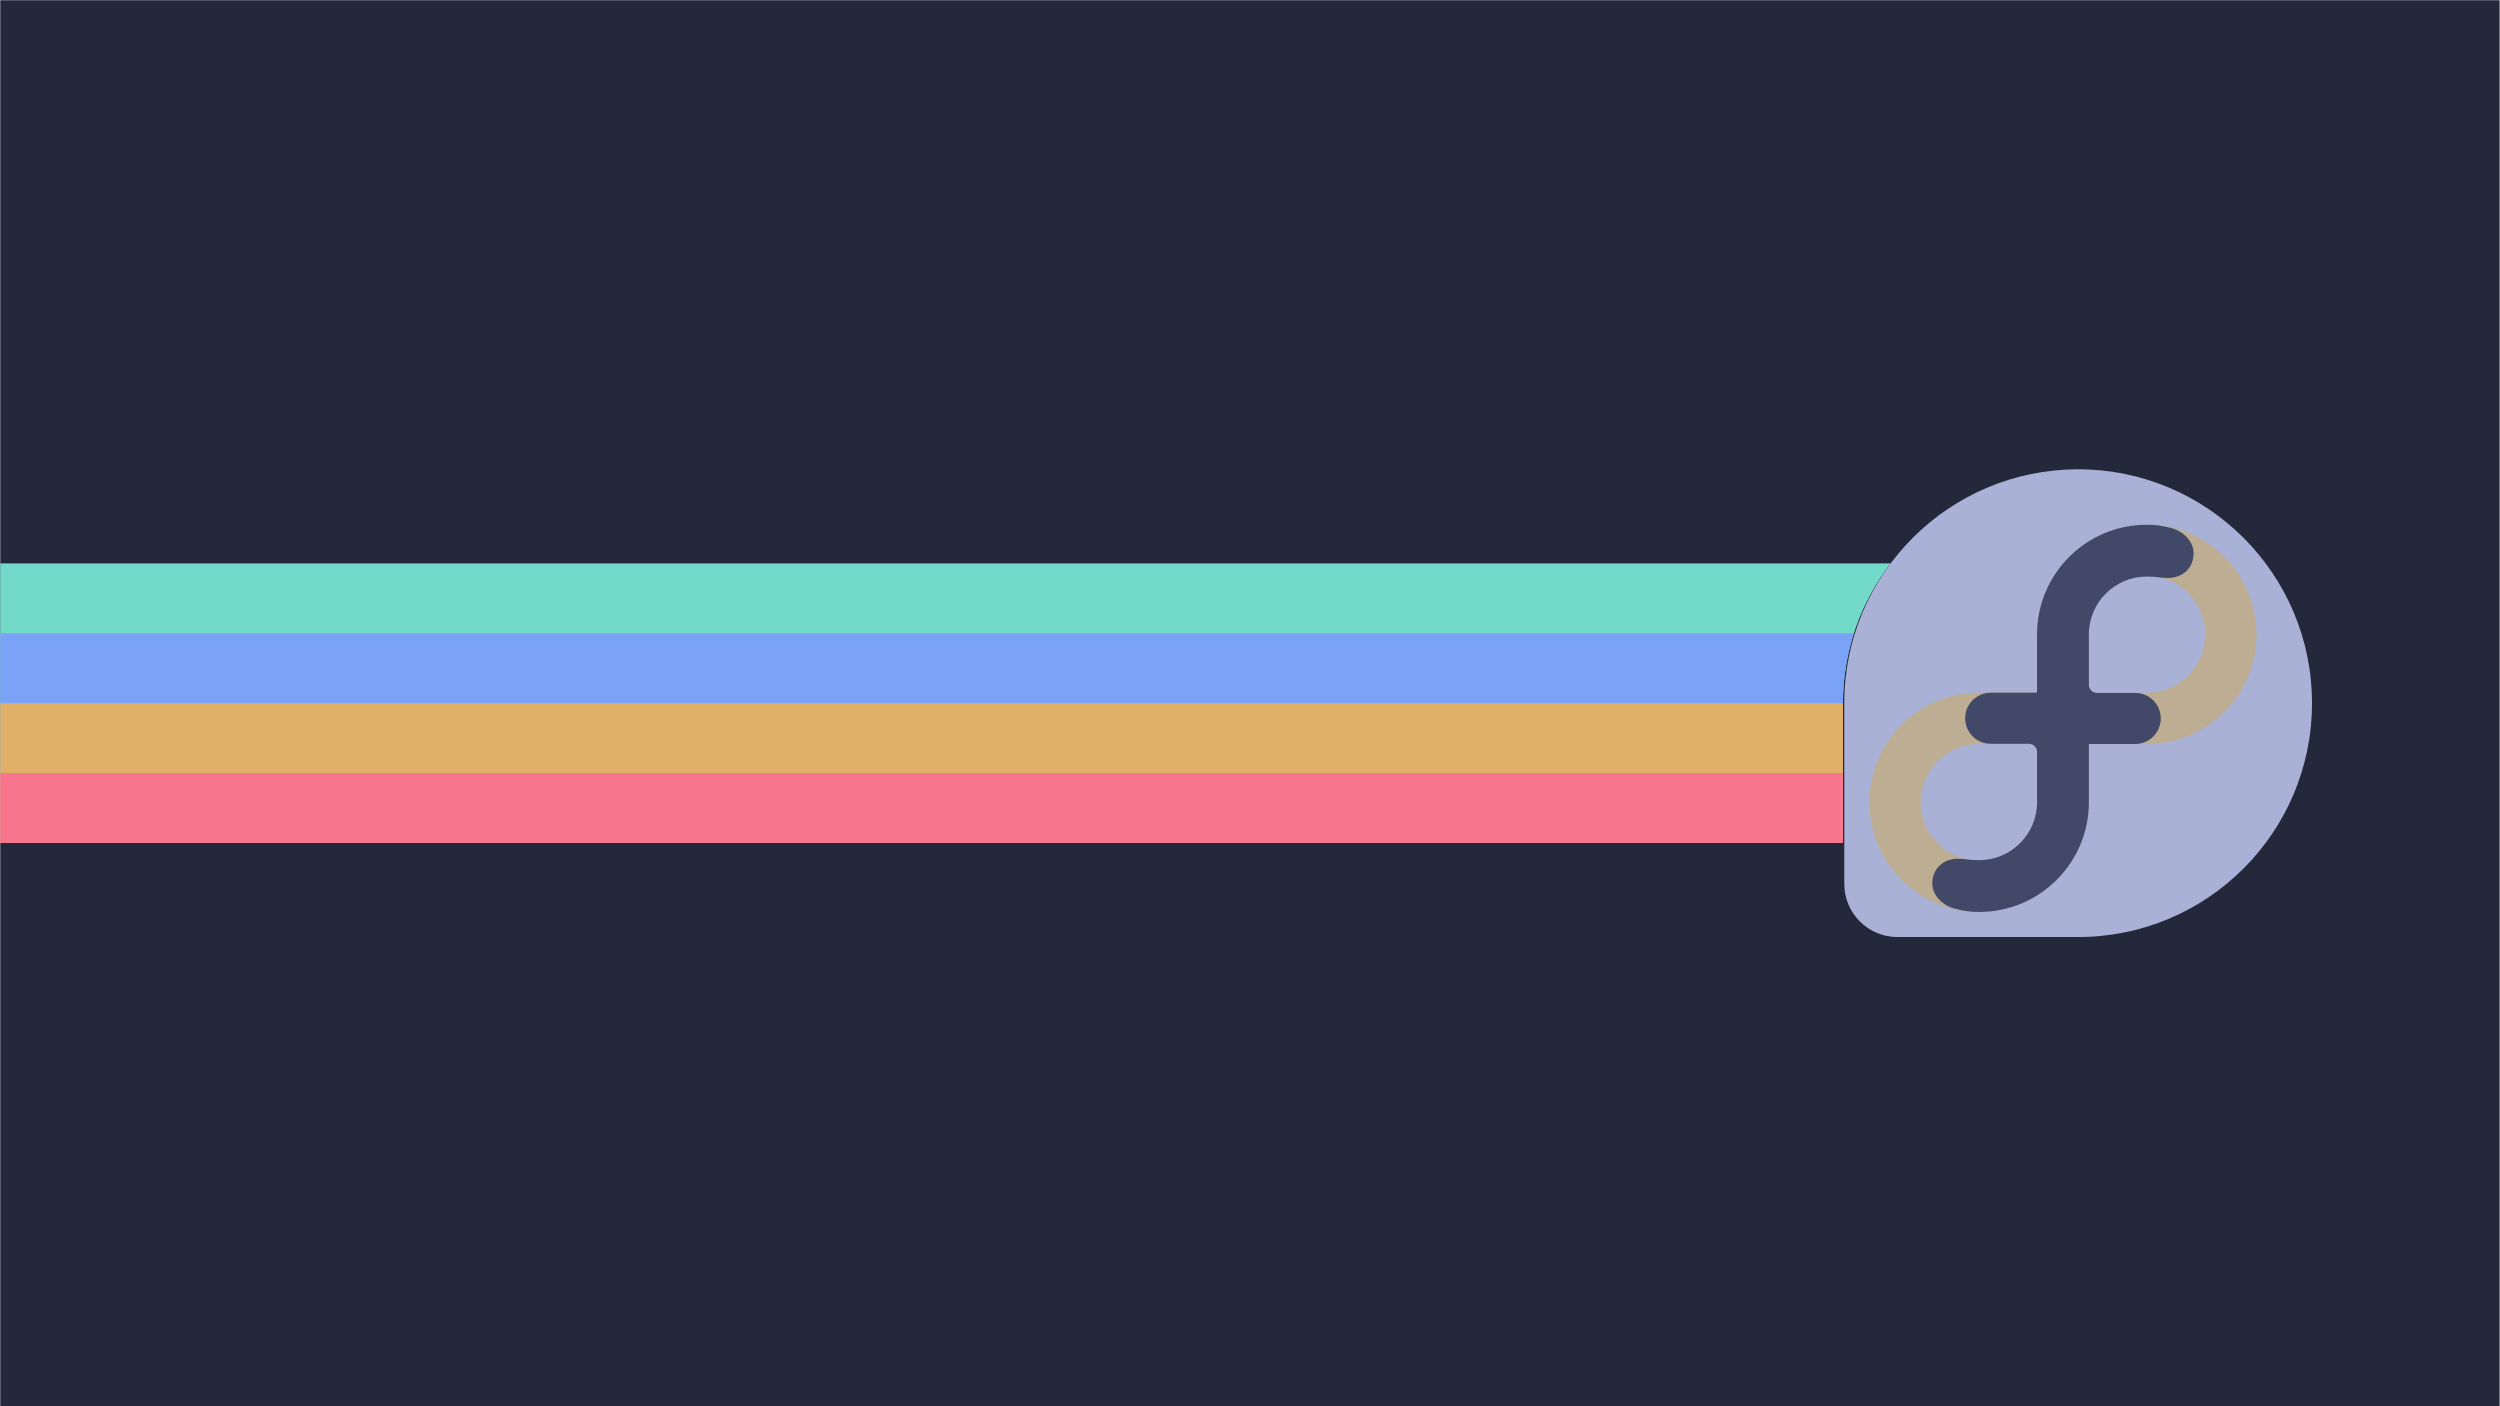 <?xml version="1.0" encoding="UTF-8" standalone="no"?>
<svg
   version="1.1"
   id="svg5033"
   xml:space="preserve"
   width="1920"
   height="1080"
   viewBox="0 0 1920 1080"
   sodipodi:docname="fedora_00_scalable.svg"
   inkscape:version="1.2 (dc2aedaf03, 2022-05-15)"
   inkscape:export-filename="fedora_00_3840x2160.png"
   inkscape:export-xdpi="192"
   inkscape:export-ydpi="192"
   xmlns:inkscape="http://www.inkscape.org/namespaces/inkscape"
   xmlns:sodipodi="http://sodipodi.sourceforge.net/DTD/sodipodi-0.dtd"
   xmlns:xlink="http://www.w3.org/1999/xlink"
   xmlns="http://www.w3.org/2000/svg"
   xmlns:svg="http://www.w3.org/2000/svg"
   xmlns:rdf="http://www.w3.org/1999/02/22-rdf-syntax-ns#"
   xmlns:cc="http://creativecommons.org/ns#"
   xmlns:dc="http://purl.org/dc/elements/1.1/"><defs
     id="defs5037"><marker
       style="overflow:visible"
       id="Arrow1Lstart"
       refX="0"
       refY="0"
       orient="auto"
       inkscape:stockid="Arrow1Lstart"
       inkscape:isstock="true"><path
         transform="matrix(0.8,0,0,0.8,10,0)"
         style="fill:#c53d3d;fill-opacity:0.795;fill-rule:evenodd;stroke:none;stroke-width:1pt;stroke-opacity:1"
         d="M 0,0 5,-5 -12.5,0 5,5 Z"
         id="path2155" /></marker><clipPath
       clipPathUnits="userSpaceOnUse"
       id="clipPath5049"><path
         d="M 0,600 H 600 V 0 H 0 Z"
         id="path5047"
         inkscape:connector-curvature="0" /></clipPath></defs><sodipodi:namedview
     pagecolor="#ffffff"
     bordercolor="#666666"
     borderopacity="1"
     objecttolerance="10"
     gridtolerance="10"
     guidetolerance="10"
     inkscape:pageopacity="0"
     inkscape:pageshadow="2"
     inkscape:window-width="1670"
     inkscape:window-height="1048"
     id="namedview5035"
     showgrid="false"
     inkscape:zoom="0.57404387"
     inkscape:cx="910.20919"
     inkscape:cy="574.86896"
     inkscape:window-x="2170"
     inkscape:window-y="32"
     inkscape:window-maximized="1"
     inkscape:current-layer="g5041"
     inkscape:document-rotation="0"
     inkscape:snap-global="true"
     showguides="true"
     inkscape:guide-bbox="true"
     fit-margin-top="0"
     fit-margin-left="0"
     fit-margin-right="0"
     fit-margin-bottom="0"
     inkscape:snap-bbox="false"
     inkscape:bbox-paths="false"
     inkscape:object-paths="true"
     inkscape:showpageshadow="0"
     inkscape:pagecheckerboard="0"
     inkscape:deskcolor="#d1d1d1"><inkscape:grid
       type="xygrid"
       id="grid997"
       originx="765.494"
       originy="-129.701" /></sodipodi:namedview><g
     id="g5041"
     inkscape:groupmode="layer"
     inkscape:label="penguin-clipart-publicdomainvectors.org"
     transform="matrix(1.333,0,0,-1.333,765.494,670.299)"><g
       id="g956"
       transform="translate(46.384,0.711)" /><g
       id="g944"
       transform="translate(96.726,0.711)" /><g
       id="g876"
       inkscape:export-filename="/home/fjall/g876111.png"
       inkscape:export-xdpi="68.300003"
       inkscape:export-ydpi="68.300003"><rect
         style="fill:#24283b;fill-opacity:1;fill-rule:nonzero;stroke-width:78.727;stroke-linecap:round;stroke-linejoin:round;paint-order:stroke markers fill"
         id="rect835"
         width="1440"
         height="810"
         x="-574.121"
         y="-502.724"
         transform="scale(1,-1)" /><path
         id="rect2943"
         style="fill:#73daca;fill-opacity:1;stroke:none;stroke-width:5.013;stroke-linejoin:round;stroke-miterlimit:4;stroke-dasharray:none;stroke-opacity:1;paint-order:stroke markers fill"
         d="M -574.121,178.266 V 17.183 H 487.552 v 80.631 c 0.022,30.164 10.238,58.007 27.476,80.452 z" /><path
         id="rect2945"
         style="fill:#7aa2f7;fill-opacity:1;stroke:none;stroke-width:4.341;stroke-linejoin:round;stroke-miterlimit:4;stroke-dasharray:none;stroke-opacity:1;paint-order:stroke markers fill"
         d="M -574.121,137.996 V 17.183 H 487.552 v 80.631 c 0.01,13.996 2.215,27.492 6.298,40.182 z" /><path
         id="path940"
         style="fill:#e0af68;fill-opacity:1;stroke:none;stroke-width:3.544;stroke-linejoin:round;stroke-miterlimit:4;stroke-dasharray:none;stroke-opacity:1;paint-order:stroke markers fill"
         d="M -574.121,97.724 V 17.183 H 487.552 v 80.542 z" /><path
         id="path949"
         style="fill:#f7768e;fill-opacity:1;stroke:none;stroke-width:2.506;stroke-linejoin:round;stroke-miterlimit:4;stroke-dasharray:none;stroke-opacity:1;paint-order:stroke markers fill"
         d="M -574.121,57.454 V 17.183 H 487.552 v 40.271 z" /><path
         d="m 757.783,97.718 c 0,74.415 -60.325,134.742 -134.739,134.742 -74.381,0 -134.682,-60.276 -134.735,-134.647 V -6.455 c 0.04,-16.886 13.735,-30.556 30.632,-30.556 h 104.157 c 74.389,0.029 134.684,60.334 134.684,134.729"
         id="voice"
         style="fill:#a9b1d6;stroke-width:1.012;fill-opacity:1" /><path
         d="m 565.99,89.023 c 0,0 48.424,0 48.424,0 0,0 0,-48.424 0,-48.424 0,-26.73 -21.694,-48.424 -48.424,-48.424 -26.73,0 -48.424,21.694 -48.424,48.424 0,26.73 21.694,48.424 48.424,48.424 z"
         id="in"
         style="fill:none;stroke:#bdae93;stroke-width:29.564;stroke-opacity:1" /><use
         transform="rotate(180,614.297,88.975)"
         id="finity"
         xlink:href="#in"
         x="0"
         y="0"
         width="100%"
         height="100%"
         style="stroke:#bdae93;stroke-opacity:1" /><path
         d="M 629.227,103.767 V 40.666 c 0,-34.922 -28.314,-63.236 -63.237,-63.236 -5.298,0 -9.065,0.598 -13.969,1.88 -7.151,1.871 -12.996,7.735 -12.998,14.555 0,8.244 5.984,14.24 14.929,14.24 4.257,0 5.802,-0.817 12.039,-0.817 18.412,0 33.346,14.914 33.379,33.325 v 29.003 c 0,2.599 -2.112,4.705 -4.715,4.705 l -21.927,0.004 c -8.17,0 -14.771,6.516 -14.771,14.709 -0.004,8.243 6.669,14.733 14.927,14.733"
         id="free"
         style="fill:#414868;stroke-width:1.012;fill-opacity:1" /><use
         transform="rotate(180,614.297,88.975)"
         id="dom"
         xlink:href="#free"
         x="0"
         y="0"
         width="100%"
         height="100%"
         style="fill:#414868;fill-opacity:1" /></g></g></svg>
